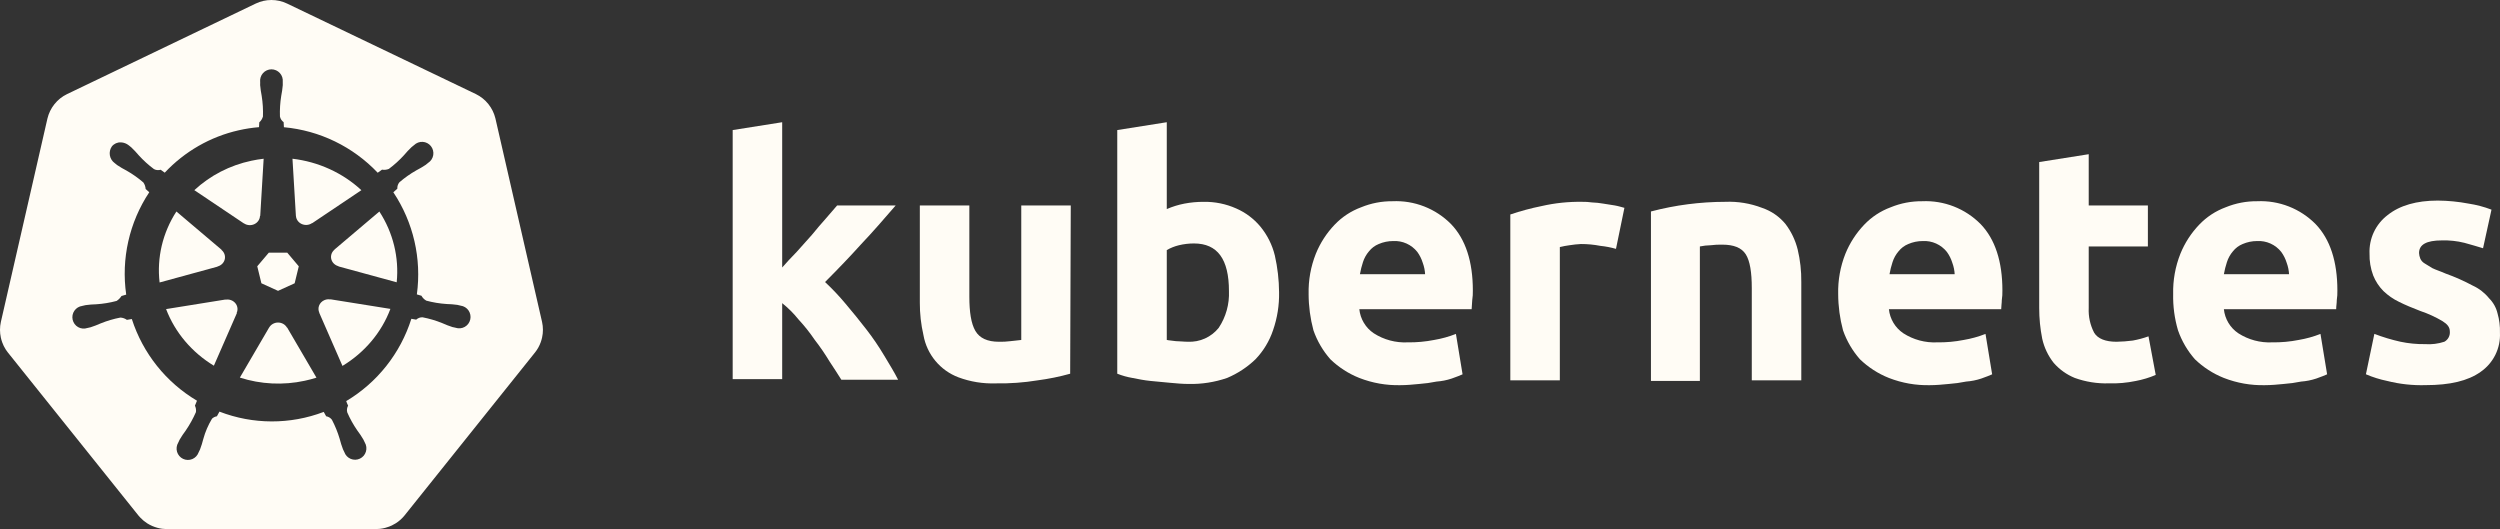 <svg width="189" height="40" viewBox="0 0 189 40" fill="none" xmlns="http://www.w3.org/2000/svg">
<rect x="0" y="0" width="189" height="40" fill="#333333" stroke="none"/>
<path d="M59.088 20.274C59.453 19.863 59.818 19.453 60.229 19.043C60.61 18.619 60.991 18.193 61.37 17.767C61.735 17.31 62.1 16.9 62.42 16.535C62.74 16.169 63.059 15.806 63.287 15.532H67.714C66.847 16.535 65.98 17.538 65.113 18.45C64.291 19.362 63.378 20.319 62.374 21.322C62.925 21.837 63.443 22.386 63.926 22.964C64.474 23.602 64.976 24.24 65.478 24.878C65.976 25.518 66.433 26.188 66.847 26.885C67.258 27.569 67.623 28.161 67.897 28.709H63.607C63.332 28.252 63.013 27.796 62.694 27.295C62.36 26.742 61.994 26.209 61.598 25.699C61.227 25.152 60.815 24.634 60.366 24.149C60.002 23.695 59.589 23.282 59.133 22.918V28.663H55.391V9.833L59.133 9.24V20.274" fill="#FFFCF5"/>
<path d="M80.905 28.253C80.096 28.479 79.272 28.646 78.44 28.755C77.399 28.925 76.345 29.001 75.29 28.983C74.326 29.018 73.365 28.863 72.461 28.527C71.78 28.27 71.178 27.841 70.714 27.282C70.25 26.722 69.939 26.052 69.813 25.336C69.627 24.528 69.535 23.702 69.539 22.874V15.533H73.282V22.418C73.282 23.603 73.419 24.469 73.739 25.017C74.058 25.564 74.651 25.837 75.519 25.837C75.809 25.844 76.099 25.829 76.386 25.792C76.706 25.746 76.934 25.746 77.208 25.701V15.533H80.95L80.905 28.253Z" fill="#FFFCF5"/>
<path d="M92.909 22.006C92.909 19.59 92.042 18.405 90.262 18.405C89.877 18.405 89.494 18.451 89.121 18.541C88.8 18.619 88.493 18.741 88.208 18.906V25.699C88.39 25.745 88.619 25.745 88.892 25.791C89.166 25.791 89.486 25.836 89.805 25.836C90.249 25.856 90.69 25.772 91.095 25.59C91.499 25.407 91.855 25.133 92.133 24.787C92.679 23.965 92.951 22.992 92.909 22.006ZM96.698 22.098C96.717 23.074 96.562 24.047 96.241 24.97C95.966 25.788 95.514 26.535 94.918 27.158C94.296 27.757 93.568 28.237 92.772 28.572C91.833 28.896 90.844 29.05 89.851 29.027C89.395 29.027 88.938 28.982 88.436 28.937C87.934 28.892 87.478 28.845 86.975 28.799C86.519 28.754 86.062 28.663 85.606 28.572C85.216 28.505 84.833 28.398 84.465 28.252V9.833L88.208 9.24V15.806C88.633 15.621 89.077 15.484 89.531 15.395C90.013 15.303 90.502 15.257 90.992 15.259C91.841 15.243 92.682 15.414 93.457 15.759C94.164 16.067 94.789 16.536 95.283 17.128C95.808 17.766 96.182 18.514 96.378 19.316C96.585 20.229 96.692 21.162 96.698 22.098Z" fill="#FFFCF5"/>
<path d="M98.932 22.235C98.907 21.19 99.093 20.151 99.479 19.18C99.809 18.368 100.289 17.625 100.895 16.991C101.454 16.403 102.141 15.951 102.903 15.67C103.655 15.361 104.462 15.206 105.276 15.213C106.094 15.176 106.912 15.311 107.674 15.609C108.437 15.908 109.129 16.363 109.704 16.946C110.799 18.086 111.347 19.773 111.347 21.961C111.353 22.205 111.338 22.449 111.301 22.691C111.301 22.919 111.256 23.146 111.256 23.375H102.765C102.802 23.741 102.92 24.093 103.109 24.409C103.298 24.724 103.555 24.994 103.861 25.198C104.621 25.686 105.514 25.925 106.417 25.882C107.091 25.891 107.764 25.83 108.425 25.7C108.987 25.605 109.538 25.452 110.068 25.244L110.57 28.299C110.388 28.39 110.114 28.481 109.749 28.618C109.38 28.742 108.996 28.818 108.607 28.846C108.171 28.935 107.729 28.996 107.284 29.028C106.828 29.074 106.326 29.119 105.869 29.119C104.808 29.144 103.753 28.958 102.765 28.573C101.949 28.249 101.205 27.768 100.574 27.159C100.01 26.519 99.576 25.776 99.296 24.971C99.057 24.078 98.934 23.159 98.931 22.235M107.741 20.776C107.728 20.464 107.667 20.157 107.558 19.864C107.467 19.57 107.329 19.292 107.147 19.043C106.93 18.771 106.652 18.554 106.334 18.411C106.016 18.268 105.669 18.204 105.321 18.223C104.944 18.223 104.571 18.3 104.226 18.45C103.94 18.568 103.688 18.756 103.496 18.998C103.291 19.238 103.135 19.517 103.039 19.818C102.941 20.117 102.865 20.421 102.811 20.73H107.741" fill="#FFFCF5"/>
<path d="M122.168 18.814C121.78 18.703 121.382 18.627 120.981 18.586C120.5 18.493 120.01 18.447 119.52 18.448C119.23 18.463 118.94 18.494 118.653 18.54C118.407 18.573 118.164 18.619 117.923 18.677V28.752H114.18V16.215C114.957 15.952 115.749 15.739 116.553 15.577C117.556 15.348 118.583 15.241 119.611 15.258C119.856 15.252 120.1 15.268 120.342 15.303C120.632 15.313 120.922 15.343 121.209 15.394C121.483 15.44 121.757 15.485 122.076 15.531C122.35 15.577 122.624 15.668 122.806 15.713L122.168 18.814Z" fill="#FFFCF5"/>
<path d="M124.812 15.987C126.645 15.505 128.532 15.259 130.427 15.258C131.376 15.218 132.324 15.373 133.211 15.714C133.909 15.948 134.526 16.375 134.991 16.945C135.421 17.515 135.731 18.166 135.904 18.859C136.096 19.666 136.188 20.493 136.178 21.322V28.753H132.435V21.778C132.435 20.592 132.298 19.726 131.979 19.224C131.659 18.723 131.066 18.495 130.198 18.495C129.909 18.488 129.619 18.504 129.331 18.54C129.055 18.546 128.78 18.576 128.51 18.632V28.799H124.812V15.987Z" fill="#FFFCF5"/>
<path d="M138.967 22.235C138.942 21.19 139.128 20.151 139.514 19.18C139.844 18.368 140.325 17.626 140.93 16.991C141.489 16.403 142.176 15.951 142.938 15.67C143.691 15.361 144.498 15.206 145.312 15.213C146.13 15.176 146.947 15.311 147.71 15.609C148.473 15.908 149.164 16.363 149.739 16.946C150.834 18.086 151.382 19.773 151.382 21.961C151.388 22.205 151.373 22.449 151.336 22.691C151.336 22.919 151.291 23.146 151.291 23.375H142.801C142.838 23.741 142.956 24.093 143.145 24.409C143.334 24.724 143.591 24.994 143.897 25.198C144.657 25.686 145.55 25.925 146.452 25.882C147.126 25.892 147.8 25.83 148.461 25.7C149.023 25.605 149.574 25.452 150.104 25.244L150.606 28.299C150.424 28.39 150.15 28.481 149.785 28.618C149.415 28.742 149.032 28.818 148.643 28.846C148.207 28.935 147.764 28.996 147.32 29.028C146.864 29.074 146.361 29.119 145.905 29.119C144.844 29.144 143.789 28.958 142.801 28.573C141.985 28.249 141.241 27.768 140.61 27.159C140.046 26.519 139.612 25.776 139.332 24.971C139.093 24.078 138.97 23.159 138.967 22.235ZM147.776 20.776C147.764 20.464 147.703 20.157 147.594 19.864C147.503 19.57 147.365 19.292 147.183 19.043C146.966 18.771 146.688 18.554 146.37 18.411C146.052 18.268 145.705 18.204 145.357 18.223C144.98 18.223 144.607 18.3 144.262 18.45C143.975 18.568 143.724 18.756 143.531 18.998C143.326 19.238 143.171 19.517 143.075 19.818C142.977 20.117 142.901 20.421 142.847 20.73H147.776" fill="#FFFCF5"/>
<path d="M154.164 12.251L157.907 11.658V15.534H162.38V18.634H157.907V23.284C157.876 23.932 158.017 24.577 158.318 25.153C158.592 25.61 159.185 25.837 160.007 25.837C160.419 25.83 160.83 25.799 161.239 25.746C161.643 25.673 162.04 25.566 162.426 25.427L162.973 28.345C162.489 28.551 161.984 28.704 161.467 28.801C160.792 28.942 160.102 29.003 159.413 28.982C158.543 29.006 157.676 28.867 156.857 28.573C156.243 28.324 155.695 27.933 155.259 27.433C154.836 26.898 154.54 26.274 154.392 25.609C154.239 24.843 154.163 24.065 154.164 23.284V12.251Z" fill="#FFFCF5"/>
<path d="M164.291 22.235C164.267 21.19 164.453 20.151 164.839 19.18C165.169 18.368 165.649 17.626 166.254 16.991C166.814 16.403 167.501 15.951 168.262 15.67C169.015 15.361 169.822 15.206 170.636 15.213C171.454 15.176 172.271 15.311 173.034 15.609C173.797 15.908 174.488 16.363 175.063 16.946C176.159 18.086 176.706 19.773 176.706 21.961C176.713 22.205 176.697 22.449 176.661 22.691C176.661 22.919 176.615 23.146 176.615 23.375H168.125C168.162 23.741 168.28 24.093 168.469 24.409C168.659 24.724 168.915 24.994 169.221 25.198C169.981 25.686 170.874 25.925 171.776 25.882C172.451 25.892 173.124 25.83 173.785 25.7C174.347 25.605 174.898 25.452 175.428 25.244L175.93 28.299C175.748 28.39 175.474 28.481 175.109 28.618C174.74 28.742 174.356 28.818 173.968 28.846C173.531 28.935 173.089 28.996 172.644 29.028C172.187 29.074 171.686 29.119 171.229 29.119C170.168 29.144 169.113 28.958 168.125 28.573C167.31 28.249 166.565 27.768 165.934 27.159C165.371 26.519 164.937 25.776 164.657 24.971C164.395 24.083 164.272 23.16 164.291 22.235ZM173.055 20.776C173.043 20.464 172.981 20.157 172.872 19.864C172.782 19.57 172.643 19.292 172.461 19.043C172.245 18.771 171.966 18.554 171.649 18.411C171.331 18.268 170.984 18.204 170.636 18.223C170.259 18.223 169.886 18.3 169.54 18.45C169.254 18.568 169.003 18.756 168.81 18.998C168.605 19.238 168.45 19.517 168.354 19.818C168.256 20.117 168.18 20.421 168.125 20.73H173.055" fill="#FFFCF5"/>
<path d="M183.336 26.016C183.83 26.052 184.327 25.99 184.797 25.834C184.934 25.758 185.046 25.645 185.118 25.507C185.191 25.369 185.222 25.213 185.207 25.058C185.207 24.739 185.025 24.511 184.66 24.283C184.127 23.965 183.56 23.705 182.971 23.508C182.378 23.28 181.83 23.052 181.374 22.824C180.937 22.615 180.536 22.338 180.187 22.003C179.851 21.664 179.587 21.261 179.411 20.818C179.216 20.293 179.123 19.736 179.137 19.177C179.112 18.616 179.223 18.058 179.462 17.549C179.7 17.041 180.059 16.598 180.506 16.259C181.419 15.529 182.697 15.164 184.295 15.164C185.076 15.17 185.855 15.246 186.623 15.392C187.216 15.482 187.797 15.636 188.357 15.849L187.718 18.767C187.262 18.629 186.805 18.493 186.303 18.356C185.751 18.22 185.183 18.159 184.614 18.174C183.428 18.174 182.88 18.493 182.88 19.131C182.888 19.272 182.919 19.41 182.971 19.541C183.035 19.694 183.147 19.822 183.29 19.906C183.428 19.998 183.656 20.134 183.884 20.271C184.158 20.407 184.477 20.499 184.888 20.681C185.595 20.934 186.281 21.238 186.942 21.593C187.422 21.812 187.843 22.14 188.175 22.55C188.49 22.863 188.711 23.258 188.813 23.69C188.95 24.164 189.012 24.656 188.996 25.149C189.025 25.727 188.906 26.302 188.651 26.82C188.395 27.339 188.011 27.784 187.535 28.113C186.577 28.797 185.207 29.116 183.382 29.116C182.398 29.146 181.415 29.039 180.461 28.797C179.913 28.684 179.378 28.516 178.863 28.295L179.502 25.241C180.141 25.486 180.797 25.684 181.465 25.833C182.08 25.964 182.708 26.025 183.336 26.016Z" fill="#FFFCF5"/>
<path d="M24.98 22.637C24.922 22.626 24.863 22.622 24.804 22.624C24.702 22.629 24.602 22.654 24.511 22.696C24.332 22.778 24.194 22.921 24.125 23.096C24.056 23.272 24.061 23.465 24.139 23.637L24.134 23.645L25.89 27.663C27.571 26.647 28.846 25.131 29.514 23.352L24.988 22.628L24.98 22.637ZM17.937 23.206C17.899 23.048 17.805 22.906 17.672 22.804C17.539 22.701 17.373 22.644 17.202 22.642C17.151 22.641 17.101 22.645 17.051 22.654L17.043 22.645L12.556 23.367C13.23 25.131 14.5 26.636 16.169 27.647L17.908 23.669L17.894 23.653C17.958 23.512 17.973 23.355 17.937 23.206ZM21.695 24.766C21.629 24.651 21.532 24.554 21.413 24.486C21.294 24.419 21.158 24.384 21.019 24.384C20.88 24.384 20.744 24.42 20.625 24.488C20.507 24.555 20.409 24.652 20.344 24.768H20.341L18.134 28.546C19.714 29.055 21.412 29.138 23.039 28.785C23.341 28.72 23.636 28.642 23.924 28.551L21.711 24.766H21.695ZM28.68 15.991L25.285 18.867L25.287 18.877C25.183 18.963 25.105 19.075 25.062 19.199C25.02 19.324 25.013 19.457 25.044 19.585C25.075 19.713 25.142 19.831 25.238 19.926C25.333 20.02 25.454 20.089 25.588 20.124L25.592 20.141L29.99 21.341C30.18 19.47 29.72 17.592 28.68 15.991ZM22.373 16.313C22.379 16.444 22.423 16.571 22.5 16.68C22.576 16.79 22.682 16.877 22.807 16.934C22.932 16.991 23.071 17.015 23.209 17.003C23.347 16.991 23.479 16.944 23.591 16.866L23.604 16.872L27.32 14.378C25.905 13.066 24.075 12.231 22.111 12L22.369 16.311L22.373 16.313ZM18.439 16.883C18.551 16.96 18.683 17.007 18.821 17.018C18.959 17.03 19.098 17.006 19.222 16.949C19.347 16.892 19.453 16.804 19.529 16.695C19.606 16.585 19.649 16.458 19.655 16.327L19.674 16.318L19.932 12C19.62 12.036 19.311 12.086 19.005 12.152C17.376 12.498 15.883 13.269 14.692 14.377L18.431 16.886L18.439 16.883ZM16.445 20.145C16.579 20.11 16.701 20.042 16.797 19.947C16.893 19.852 16.96 19.735 16.991 19.607C17.022 19.479 17.015 19.345 16.972 19.22C16.929 19.095 16.851 18.984 16.747 18.898L16.75 18.881L13.336 15.989C12.295 17.594 11.848 19.482 12.066 21.355L16.442 20.159L16.445 20.145ZM19.761 21.415L21.02 21.988L22.276 21.416L22.588 20.133L21.719 19.104H20.32L19.449 20.131L19.761 21.415Z" fill="#FFFCF5"/>
<path d="M40.98 24.34L37.454 8.957C37.359 8.559 37.177 8.188 36.922 7.869C36.667 7.55 36.344 7.292 35.978 7.113L21.703 0.269C21.333 0.092 20.929 0 20.519 0C20.109 0 19.704 0.092 19.334 0.269L5.063 7.117C4.696 7.295 4.373 7.553 4.118 7.872C3.863 8.191 3.681 8.563 3.586 8.961L0.065 24.343C-0.021 24.731 -0.022 25.135 0.064 25.523C0.09 25.642 0.123 25.759 0.164 25.873C0.233 26.067 0.324 26.253 0.436 26.427C0.484 26.501 0.535 26.573 0.591 26.643L10.469 38.977C10.512 39.03 10.56 39.08 10.607 39.13C10.762 39.295 10.937 39.441 11.128 39.563C11.37 39.716 11.633 39.83 11.909 39.904C12.135 39.966 12.368 39.998 12.603 40H12.757L28.445 39.996C28.54 39.996 28.635 39.99 28.73 39.98C28.866 39.964 29 39.938 29.133 39.903C29.227 39.878 29.32 39.848 29.412 39.813C29.484 39.787 29.554 39.757 29.623 39.724C29.727 39.675 29.827 39.619 29.923 39.558C30.172 39.401 30.393 39.204 30.578 38.975L30.879 38.599L40.453 26.639C40.637 26.408 40.781 26.148 40.88 25.87C40.921 25.755 40.955 25.638 40.981 25.52C41.068 25.131 41.067 24.727 40.98 24.339V24.34ZM26.174 30.322C26.215 30.441 26.262 30.556 26.317 30.668C26.229 30.822 26.206 31.003 26.251 31.174C26.458 31.652 26.712 32.108 27.008 32.536C27.174 32.755 27.327 32.983 27.466 33.22C27.5 33.284 27.545 33.383 27.578 33.451C27.64 33.554 27.679 33.669 27.694 33.789C27.708 33.908 27.698 34.029 27.663 34.144C27.628 34.26 27.57 34.366 27.492 34.457C27.413 34.548 27.317 34.622 27.209 34.673C27.1 34.725 26.982 34.753 26.863 34.756C26.743 34.759 26.624 34.736 26.513 34.69C26.402 34.644 26.303 34.575 26.22 34.488C26.137 34.401 26.074 34.297 26.034 34.184C26.001 34.117 25.956 34.028 25.928 33.964C25.83 33.707 25.747 33.445 25.68 33.178C25.532 32.679 25.335 32.196 25.094 31.735C24.989 31.593 24.832 31.498 24.658 31.47C24.631 31.422 24.529 31.236 24.475 31.14C21.934 32.106 19.128 32.099 16.591 31.119L16.398 31.471C16.26 31.493 16.132 31.556 16.03 31.651C15.739 32.132 15.516 32.65 15.368 33.193C15.302 33.459 15.219 33.722 15.122 33.979C15.095 34.042 15.049 34.13 15.016 34.197V34.199L15.015 34.201C14.975 34.314 14.911 34.418 14.828 34.505C14.746 34.592 14.646 34.661 14.535 34.707C14.424 34.753 14.305 34.775 14.185 34.772C14.065 34.769 13.947 34.741 13.839 34.689C13.731 34.638 13.634 34.564 13.556 34.472C13.478 34.381 13.42 34.274 13.385 34.159C13.351 34.044 13.341 33.922 13.356 33.803C13.371 33.684 13.411 33.569 13.473 33.466C13.505 33.398 13.548 33.299 13.582 33.235C13.721 32.998 13.874 32.769 14.04 32.549C14.341 32.11 14.6 31.642 14.813 31.154C14.836 30.988 14.809 30.819 14.737 30.668L14.892 30.294C12.554 28.909 10.802 26.712 9.966 24.118L9.594 24.181C9.449 24.078 9.279 24.018 9.102 24.008C8.593 24.105 8.094 24.253 7.613 24.448C7.364 24.56 7.108 24.659 6.847 24.742C6.785 24.759 6.696 24.777 6.626 24.792C6.62 24.794 6.615 24.797 6.609 24.798L6.596 24.799C6.483 24.837 6.363 24.85 6.244 24.838C6.125 24.826 6.01 24.79 5.906 24.731C5.802 24.672 5.712 24.592 5.64 24.495C5.569 24.399 5.519 24.289 5.492 24.172C5.466 24.056 5.464 23.934 5.486 23.817C5.509 23.699 5.556 23.587 5.625 23.489C5.693 23.391 5.781 23.308 5.883 23.245C5.985 23.183 6.099 23.143 6.217 23.128L6.229 23.124L6.237 23.122C6.308 23.105 6.4 23.081 6.465 23.069C6.737 23.031 7.01 23.009 7.284 23.003C7.802 22.969 8.315 22.884 8.816 22.75C8.964 22.655 9.09 22.528 9.183 22.378L9.541 22.273C9.152 19.566 9.773 16.81 11.284 14.534L11.01 14.289C11 14.111 10.941 13.94 10.838 13.794C10.445 13.454 10.019 13.154 9.568 12.898C9.324 12.773 9.088 12.634 8.86 12.482C8.808 12.443 8.739 12.385 8.683 12.339L8.67 12.33C8.476 12.19 8.344 11.978 8.305 11.741C8.266 11.504 8.321 11.261 8.46 11.065C8.542 10.964 8.646 10.885 8.764 10.832C8.883 10.78 9.011 10.756 9.141 10.763C9.358 10.772 9.567 10.851 9.736 10.988C9.794 11.034 9.874 11.095 9.925 11.14C10.124 11.329 10.312 11.529 10.488 11.739C10.837 12.125 11.223 12.475 11.64 12.784C11.796 12.867 11.978 12.885 12.147 12.834C12.196 12.87 12.361 12.989 12.455 13.054C13.957 11.451 15.9 10.336 18.037 9.852C18.546 9.736 19.062 9.656 19.582 9.613L19.602 9.25C19.735 9.132 19.831 8.978 19.879 8.807C19.898 8.286 19.866 7.765 19.784 7.251C19.73 6.981 19.691 6.709 19.667 6.435C19.665 6.373 19.669 6.286 19.67 6.215C19.67 6.207 19.667 6.199 19.667 6.191C19.655 6.071 19.668 5.95 19.706 5.835C19.743 5.721 19.804 5.615 19.884 5.526C19.965 5.436 20.063 5.365 20.173 5.316C20.282 5.267 20.401 5.241 20.521 5.241C20.641 5.241 20.76 5.266 20.87 5.315C20.98 5.364 21.078 5.436 21.159 5.525C21.239 5.615 21.3 5.72 21.338 5.835C21.375 5.949 21.388 6.07 21.376 6.19C21.376 6.266 21.381 6.365 21.378 6.434C21.355 6.708 21.315 6.981 21.261 7.25C21.178 7.764 21.146 8.286 21.164 8.806C21.198 8.98 21.298 9.134 21.443 9.235C21.446 9.297 21.456 9.504 21.464 9.618C24.164 9.865 26.684 11.087 28.555 13.059L28.88 12.826C29.054 12.856 29.234 12.836 29.398 12.769C29.815 12.459 30.2 12.108 30.55 11.723C30.726 11.512 30.914 11.312 31.114 11.123C31.166 11.078 31.245 11.017 31.303 10.971C31.389 10.886 31.491 10.821 31.604 10.778C31.717 10.736 31.837 10.717 31.957 10.725C32.078 10.732 32.195 10.764 32.302 10.82C32.409 10.876 32.503 10.953 32.578 11.048C32.653 11.143 32.707 11.252 32.737 11.369C32.767 11.486 32.773 11.608 32.753 11.727C32.733 11.847 32.689 11.96 32.622 12.061C32.556 12.162 32.469 12.248 32.367 12.313C32.31 12.359 32.234 12.424 32.179 12.465C31.951 12.617 31.714 12.756 31.47 12.881C31.018 13.138 30.593 13.438 30.199 13.777C30.084 13.912 30.027 14.086 30.039 14.263C29.991 14.307 29.824 14.456 29.736 14.536C31.251 16.804 31.884 19.551 31.515 22.257L31.86 22.358C31.946 22.514 32.074 22.642 32.229 22.73C32.73 22.864 33.243 22.949 33.76 22.983C34.034 22.989 34.308 23.011 34.58 23.049C34.651 23.062 34.755 23.091 34.828 23.108C34.947 23.123 35.06 23.164 35.162 23.226C35.264 23.288 35.352 23.371 35.42 23.47C35.488 23.568 35.535 23.68 35.557 23.797C35.58 23.915 35.578 24.036 35.552 24.153C35.525 24.27 35.474 24.38 35.403 24.476C35.332 24.572 35.242 24.652 35.138 24.711C35.034 24.77 34.919 24.806 34.8 24.818C34.681 24.83 34.562 24.817 34.448 24.779L34.436 24.777C34.43 24.776 34.425 24.773 34.419 24.772C34.349 24.756 34.26 24.741 34.199 24.724C33.938 24.64 33.682 24.541 33.432 24.427C32.951 24.232 32.452 24.085 31.942 23.987C31.766 23.982 31.594 24.046 31.464 24.165C31.343 24.142 31.221 24.12 31.099 24.101C30.273 26.711 28.52 28.925 26.174 30.322Z" fill="#FFFCF5"/>
</svg>
